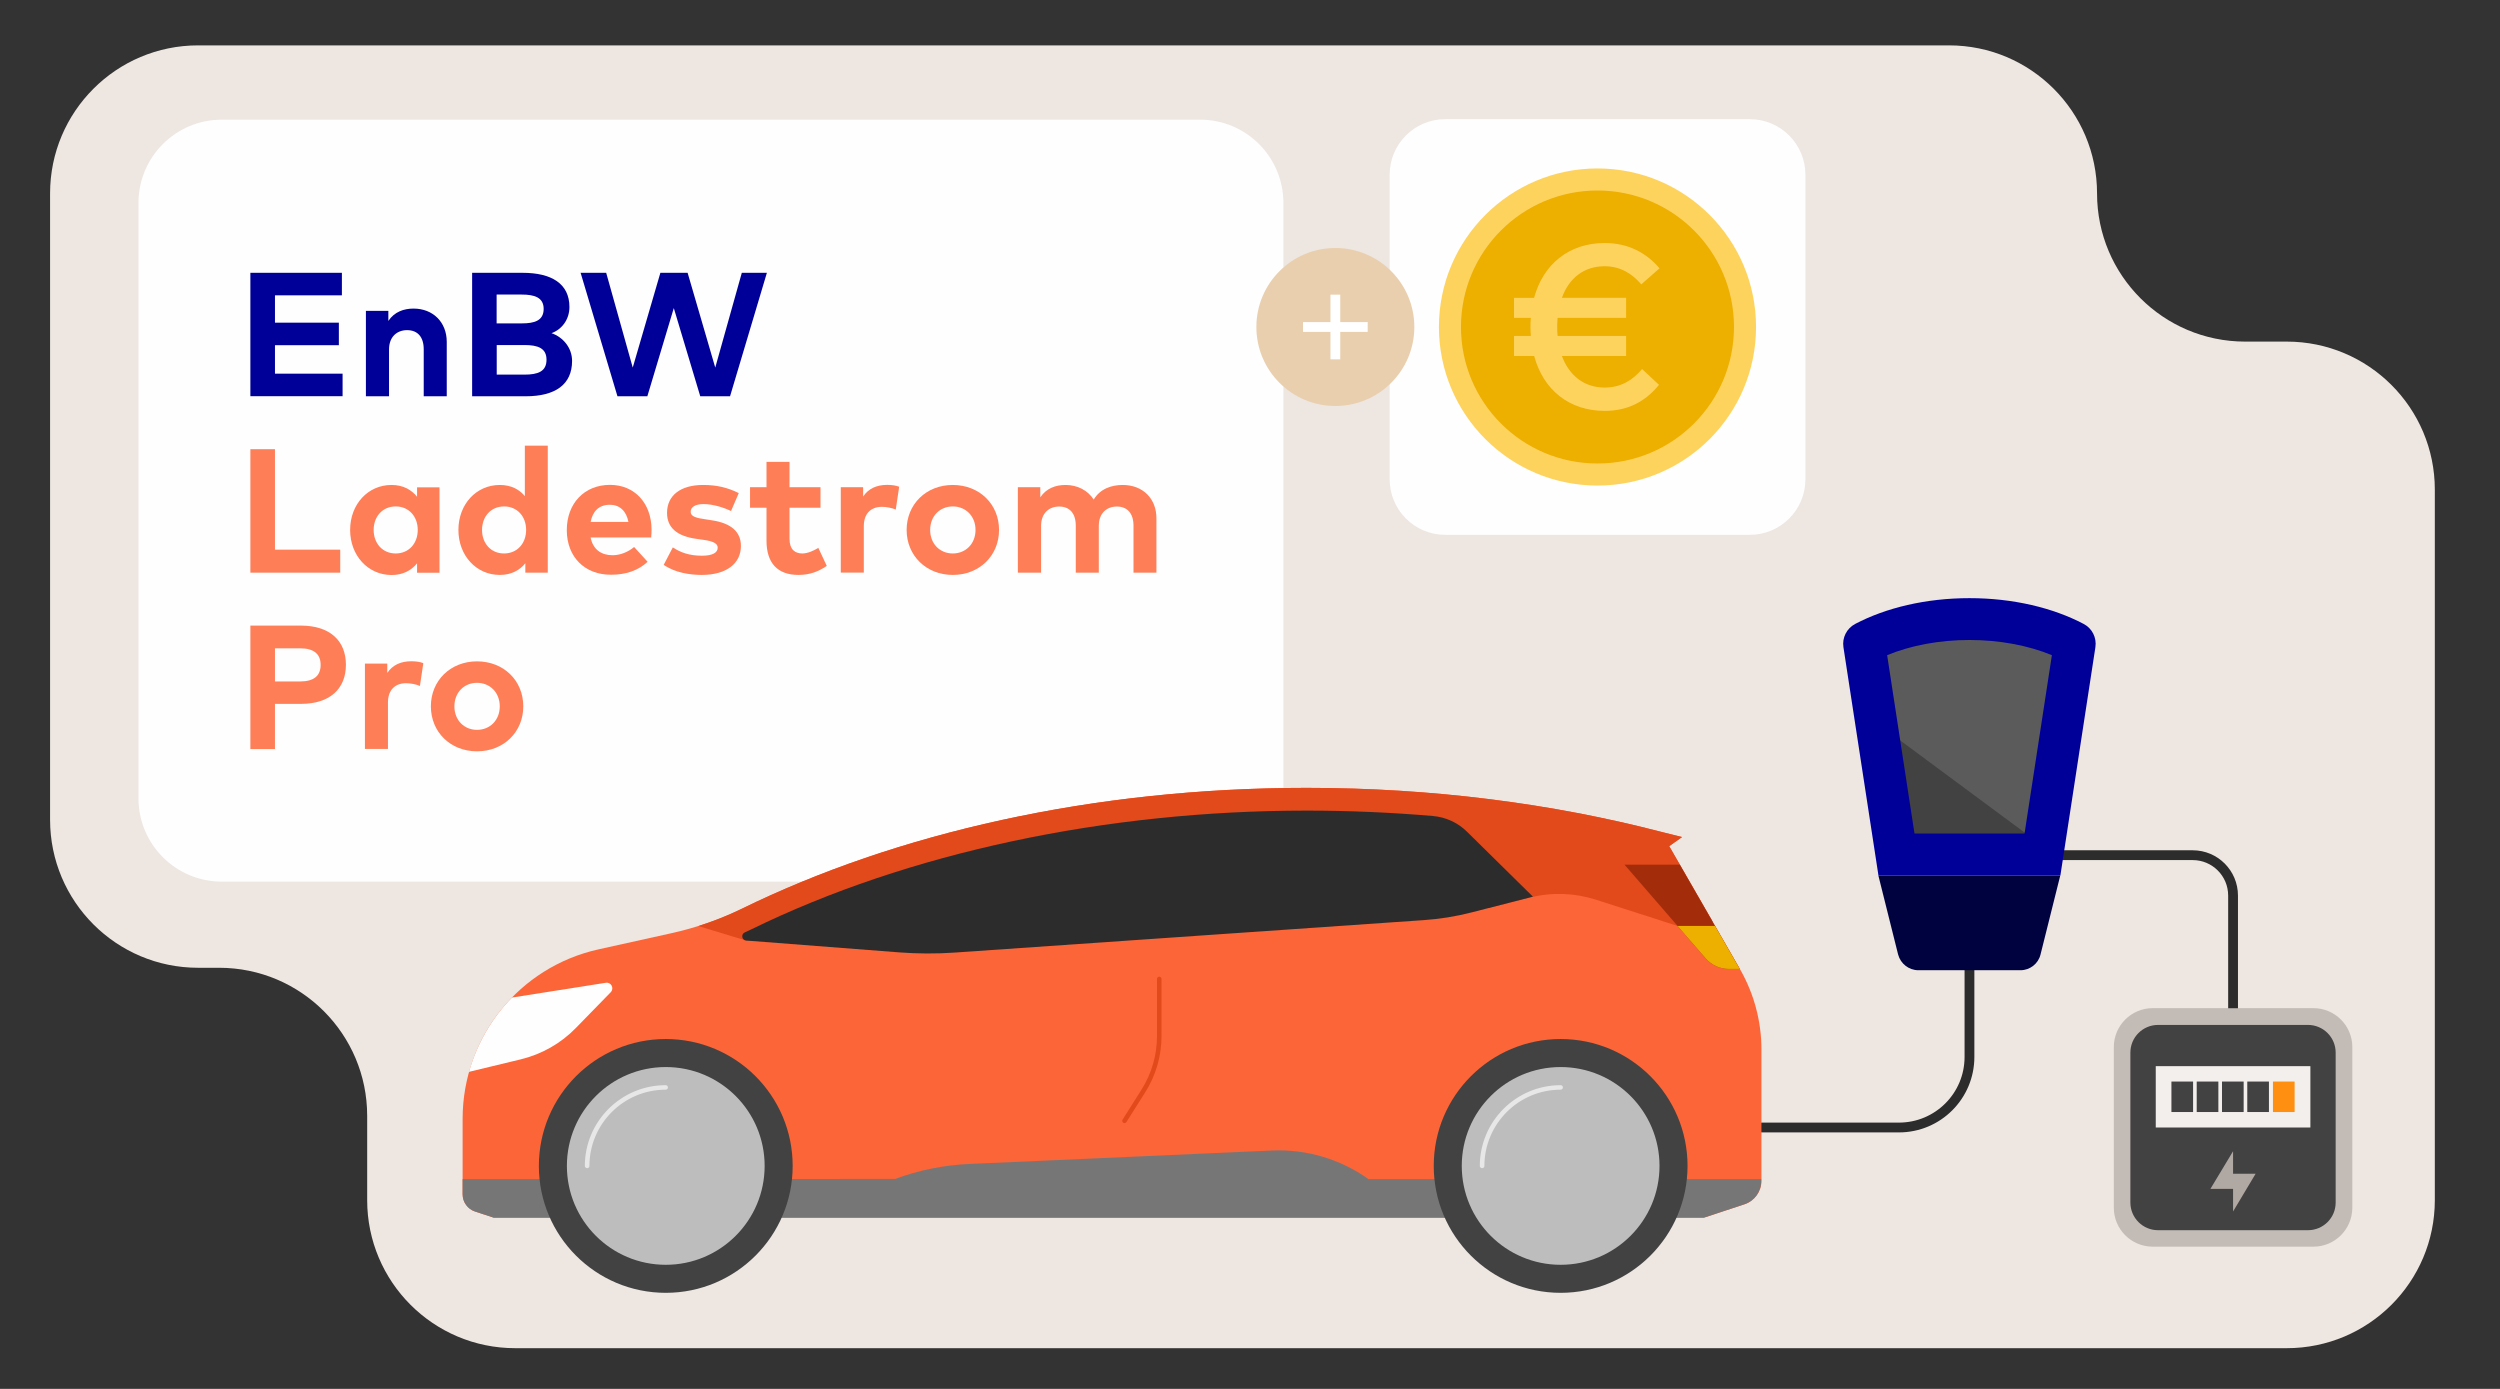<?xml version="1.0" encoding="utf-8"?>
<!-- Generator: Adobe Illustrator 27.0.1, SVG Export Plug-In . SVG Version: 6.00 Build 0)  -->
<svg version="1.1" id="Ebene_1" xmlns="http://www.w3.org/2000/svg" xmlns:xlink="http://www.w3.org/1999/xlink" x="0px" y="0px"
	 viewBox="0 0 2551.2 1417.3" style="enable-background:new 0 0 2551.2 1417.3;" xml:space="preserve">
<rect x="0" y="0" width="2551.2" height="1417.3" fill="#333333" stroke="none"/>
<style type="text/css">
	.st0{display:none;}
	.st1{display:inline;fill:none;stroke:#E5007D;stroke-miterlimit:10;}
	.st2{fill:#EDE6E1;}
	.st3{fill:#C3BCB6;}
	.st4{fill:#424242;}
	.st5{fill:#F3EFEC;}
	.st6{fill:#FE8F11;}
	.st7{fill:#B0A9A3;}
	.st8{fill:none;stroke:#2C2C2C;stroke-width:10;stroke-miterlimit:10;}
	.st9{fill:#FEFEFE;}
	.st10{fill:#000099;}
	.st11{fill:#FE7E58;}
	.st12{fill:#FC6538;}
	.st13{fill:#767676;}
	.st14{fill:#E2491B;}
	.st15{fill:#BDBDBD;}
	.st16{fill:#E7E7E7;}
	.st17{fill:#2C2C2C;}
	.st18{fill:#A32D0B;}
	.st19{fill:#EDAF00;}
	.st20{fill:#5B5B5B;stroke:#23400D;stroke-miterlimit:10;}
	.st21{fill:#5B5B5B;}
	.st22{fill:#000240;}
	.st23{fill:#FDD35E;}
	.st24{fill:#E9CFAE;}
	.st25{fill:none;stroke:#FFFFFF;stroke-width:10;stroke-miterlimit:10;}
</style>
<g id="Ebene_3" class="st0">
	<rect x="-290" y="0" class="st1" width="2551.2" height="1417.3"/>
</g>
<g id="HG">
	<g id="Shape_x5F_01_00000154420134680769637520000003905635933228453047_">
		<path class="st2" d="M2140,197.4L2140,197.4c0-83.5-67.7-151.1-151.1-151.1H202.2c-83.5,0-151.1,67.7-151.1,151.1v639.1
			c0,83.5,67.7,151.1,151.1,151.1h21.4c83.5,0,151.1,67.7,151.1,151.1v86c0,83.5,67.7,151.1,151.1,151.1h1807.8
			c83.5,0,151.1-67.7,151.1-151.1v-725c0-83.5-67.7-151.1-151.1-151.1H2291C2207.6,348.5,2140,280.9,2140,197.4z"/>
	</g>
</g>
<g id="Illu">
	<g>
		<g>
			<path class="st3" d="M2360.8,1272.2h-164c-21.9,0-39.7-17.8-39.7-39.7v-164c0-21.9,17.8-39.7,39.7-39.7h164
				c21.9,0,39.7,17.8,39.7,39.7v164C2400.4,1254.5,2382.7,1272.2,2360.8,1272.2z"/>
			<path class="st4" d="M2355.2,1255.4h-152.9c-15.7,0-28.3-12.7-28.3-28.3v-152.9c0-15.7,12.7-28.3,28.3-28.3h152.9
				c15.7,0,28.3,12.7,28.3,28.3V1227C2383.6,1242.7,2370.9,1255.4,2355.2,1255.4z"/>
			<rect x="2199.9" y="1088" class="st5" width="157.8" height="62.6"/>
			<rect x="2215.9" y="1103.7" class="st4" width="22.1" height="31.1"/>
			<rect x="2241.7" y="1103.7" class="st4" width="22.1" height="31.1"/>
			<rect x="2267.5" y="1103.7" class="st4" width="22.1" height="31.1"/>
			<rect x="2293.3" y="1103.7" class="st4" width="22.1" height="31.1"/>
			<rect x="2319.5" y="1103.7" class="st6" width="22.1" height="31.1"/>
			<polygon class="st7" points="2278.8,1174.8 2255.7,1213.2 2278.8,1213.2 2278.8,1236.3 2301.8,1197.8 2278.8,1197.8 			"/>
		</g>
	</g>
	<g>
		<path class="st8" d="M2009.8,984.6v94c0,39.8-32.2,72-72,72h-41.5h-103.1"/>
	</g>
	<path class="st9" d="M1224.8,899.7H226.3c-47,0-85-38.1-85-85V207.1c0-47,38.1-85,85-85h998.4c47,0,85,38.1,85,85v607.5
		C1309.8,861.6,1271.7,899.7,1224.8,899.7z"/>
	<path class="st8" d="M2278.8,1028.9v-115c0-22.7-18.4-41.2-41.2-41.2h-149.8"/>
	<g>
		<path class="st10" d="M255.5,404.4v-126h93.4v23h-68.3v27.9h65.2v23h-65.2v29h69v23h-94.1V404.4z"/>
		<path class="st10" d="M373.4,404.4v-87.2h22.9v10.3c6.2-9.3,15.8-12.6,25.7-12.6c19.8,0,33.9,13.8,33.9,34v55.5h-23.5v-48
			c0-12.6-6.3-19.5-17-19.5c-10.1,0-18.4,6.6-18.4,19.7v47.8H373.4z"/>
		<path class="st10" d="M481.8,404.4v-126h51.5c29.3,0,47.8,10.9,47.8,34.9c0,12.7-7.7,22.9-18.3,26.7c11.5,3.9,21,14.7,21,28.3
			c0,24.2-17.2,36.1-47.4,36.1H481.8z M506.9,330h25.7c12.5,0,22.2-2.6,22.2-14.8c0-11.9-9.9-14.6-22.3-14.6h-25.7V330H506.9z
			 M535.1,382.3c13.9,0,22.6-3.2,22.6-15.2c0-11.8-8.7-15-22.6-15h-28.2v30.2H535.1z"/>
		<path class="st10" d="M630.1,404.4l-37.6-126h26.1l27.1,96.7l28.2-96.7h27.8l28.2,96.7l27.1-96.7h25.6l-37.6,126h-30.4l-27-90
			l-27,90L630.1,404.4L630.1,404.4z"/>
		<path class="st11" d="M255.5,584.4v-126h25.1v102.5h66.6v23.5H255.5z"/>
		<path class="st11" d="M357.3,540.8c0-26.2,18.2-45.9,42.2-45.9c12,0,20.3,4.9,26.1,12v-9.6h22.9v87.2h-22.9v-9.6
			c-5.7,7-14.1,11.9-26.1,11.9C375.5,586.7,357.3,566.9,357.3,540.8z M426.3,540.8c0-13.8-9.1-24-22.5-24c-13.8,0-22.5,10.7-22.5,24
			s8.7,24,22.5,24C417.3,564.8,426.3,554.5,426.3,540.8z"/>
		<path class="st11" d="M467.8,540.8c0-26.2,18.2-45.9,42.2-45.9c11.7,0,20,4.6,25.6,11.4v-51.5H559v129.6h-22.9v-9.6
			c-5.7,7-14.1,11.9-26.1,11.9C486,586.7,467.8,566.9,467.8,540.8z M536.9,540.8c0-13.8-9.1-24-22.5-24c-13.8,0-22.5,10.7-22.5,24
			s8.7,24,22.5,24C527.8,564.8,536.9,554.5,536.9,540.8z"/>
		<path class="st11" d="M578.4,541c0-27.4,18-46.2,44.1-46.2c25.1,0,42.3,18.6,42.4,45.8c0,2.7-0.2,5.9-0.4,7.9h-61.8
			c2.5,12.6,11.3,18.1,22.4,18.1c7.6,0,15.7-3.1,22-8.4l13.8,15.1c-9.9,9.1-22.5,13.2-37.2,13.2C596.9,586.7,578.4,568.5,578.4,541z
			 M641.3,532.6c-2.2-11.2-8.9-17.5-19-17.5c-11.1,0-17.5,6.7-19.6,17.5H641.3z"/>
		<path class="st11" d="M677.3,576.4l9.3-17.8c7.5,5,16.6,8.5,29.7,8.5c10.9,0,16.1-3.1,16.1-8.2c0-4.2-4.4-6.6-14.5-8l-7.1-1
			c-20.2-2.8-30.1-11.6-30.1-26.5c0-17.9,13.9-28.5,36.8-28.5c14,0,24.8,2.6,36.4,8.3l-7.9,18.3c-6.9-3.4-18-7-27.8-7.1
			c-8.9,0-13.4,3.1-13.4,7.9c0,5,6.3,6.3,14.2,7.5l7.7,1.2c18.9,2.9,29.4,11.3,29.4,26.1c0,18-14.8,29.6-40,29.6
			C704.2,586.7,688.6,584.4,677.3,576.4z"/>
		<path class="st11" d="M782.2,551.8v-33.7h-16.8v-20.9h16.8v-25.9h23.5v25.9h31.6v20.9h-31.6V550c0,10.9,5.8,14.8,13,14.8
			c5.6,0,11.6-2.8,16.4-5.7l8.6,18.4c-7.7,5.2-16.5,9.2-28.9,9.2C793.3,586.7,782.2,574.4,782.2,551.8z"/>
		<path class="st11" d="M858,584.4v-87.2h22.8v9.5c5.5-8.2,13.9-11.9,24.6-11.9c5,0,9,0.7,12.2,1.9l-3.5,23.3
			c-3.9-1.7-9.5-2.8-14.2-2.8c-10.9,0-18.4,6.7-18.4,19.6v47.5H858V584.4z"/>
		<path class="st11" d="M925.2,540.8c0-26.3,20-45.9,47.1-45.9c27.2,0,47.2,19.6,47.2,45.9s-20.1,45.9-47.2,45.9
			C945.2,586.7,925.2,567,925.2,540.8z M995.5,540.8c0-14.1-10-24-23.2-24s-23.1,9.9-23.1,24s9.9,24,23.1,24
			C985.5,564.8,995.5,554.9,995.5,540.8z"/>
		<path class="st11" d="M1038.7,584.4v-87.2h22.9v10.3c6.2-9.3,15.8-12.6,25.7-12.6c12.6,0,22.9,5.7,28.8,14.9
			c6.7-11.1,18.2-14.9,29.6-14.9c20.5,0,34.4,13.8,34.4,34v55.5h-23.4v-48c0-12.6-6.4-19.5-17-19.5c-10.1,0-18.4,6.6-18.4,19.7v47.8
			h-23.5v-48c0-12.6-6.3-19.5-17-19.5c-10.1,0-18.4,6.6-18.4,19.7v47.8H1038.7z"/>
		<path class="st11" d="M255.5,764.4v-126h51.4c30.1,0,46.1,15.7,46.1,40c0,24.2-16,39.9-45.9,39.9h-26.5v46.1H255.5z M280.6,695.4
			h25.8c13.7,0,20.8-5.6,20.8-16.9c0-11.2-7.1-16.9-20.8-16.9h-25.8V695.4z"/>
		<path class="st11" d="M372.4,764.4v-87.2h22.8v9.5c5.5-8.2,13.9-11.9,24.6-11.9c5,0,9,0.7,12.2,1.9l-3.5,23.3
			c-3.9-1.7-9.4-2.8-14.2-2.8c-10.9,0-18.4,6.7-18.4,19.6v47.5h-23.5V764.4z"/>
		<path class="st11" d="M439.7,720.8c0-26.3,20-45.9,47.1-45.9c27.2,0,47.2,19.6,47.2,45.9c0,26.3-20.1,45.9-47.2,45.9
			C459.6,766.7,439.7,747,439.7,720.8z M510,720.8c0-14.1-10-24-23.2-24s-23.1,9.9-23.1,24s9.9,24,23.1,24S510,734.9,510,720.8z"/>
	</g>
	<g id="E-Auto_x5F_01_00000022518339123330220720000000278735567865089684_">
		<path id="Farbe_x5F_Chassis_00000147938562512678701820000010859307661760712111_" class="st12" d="M610.8,968.8l74-16.4
			c24.9-5.5,49.1-13.7,71.9-24.9C914.5,850.2,1115.1,804,1333.5,804c128.3,0,250.4,16,361.4,44.8l0,0c7.2,1.8,14.4,3.6,21.6,5.4
			l-13.1,9.3l72.1,125.3c14.4,25,22,53.3,22,82.1v134.3c0,10.7-6.9,20.3-17.1,23.7l-41.5,13.7H503.8l-19.1-6.3
			c-7.5-2.5-12.6-9.6-12.6-17.5v-77.1C472.1,1058.6,529.7,986.8,610.8,968.8z"/>
		<g>
			<path class="st13" d="M913.4,1203.1c24.3-9,49.9-14.2,75.8-15.3l308.6-13.7c35.3-1.6,70,8.7,98.6,29.1h400.9v2
				c0,10.7-6.9,20.3-17.1,23.7l-41.5,13.7H503.8l-19.1-6.3c-7.5-2.5-12.6-9.6-12.6-17.5v-15.6L913.4,1203.1L913.4,1203.1z"/>
			<path class="st14" d="M756.7,927.5C914.5,850.2,1115.1,804,1333.5,804c128.3,0,250.4,16,361.4,44.8l0,0
				c7.2,1.8,14.4,3.6,21.6,5.4l-13.1,9.3l44.1,76.6l-2,15.6l-116.9-37.6c-21.9-7-45.3-7.8-67.6-2.1l-40.9,10.4l-758.5,33.5l-49-14.9
				C727.7,940.2,742.4,934.4,756.7,927.5z"/>
			<g id="Rad2_00000147186046937349993510000007009710986366420114_">
				<circle class="st4" cx="1592.6" cy="1189.8" r="129.5"/>
				<circle class="st15" cx="1592.6" cy="1189.8" r="100.9"/>
				<g>
					<path class="st16" d="M1512.5,1192.1c1.3,0,2.3-1,2.3-2.3c0-42.9,34.9-77.8,77.8-77.8c1.3,0,2.3-1,2.3-2.3s-1-2.3-2.3-2.3
						c-45.5,0-82.5,37-82.5,82.5C1510.2,1191.1,1511.2,1192.1,1512.5,1192.1z"/>
				</g>
			</g>
			<g id="Rad1_00000037681385623385057650000010075313331318553216_">
				<circle class="st4" cx="679.4" cy="1189.8" r="129.5"/>
				<circle class="st15" cx="679.4" cy="1189.8" r="100.9"/>
				<g>
					<path class="st16" d="M599.2,1192.1c1.3,0,2.3-1,2.3-2.3c0-42.9,34.9-77.8,77.8-77.8c1.3,0,2.3-1,2.3-2.3s-1-2.3-2.3-2.3
						c-45.5,0-82.5,37-82.5,82.5C596.9,1191.1,597.9,1192.1,599.2,1192.1z"/>
				</g>
			</g>
			<path class="st17" d="M766.9,948.3c159.7-78.1,360.9-121.1,566.6-121.1c43.4,0,86.3,1.9,128.6,5.5c13.2,1.1,25.7,6.8,35.1,16.2
				l67.1,66.1l-62.2,16c-16.3,4.2-32.9,6.9-49.7,8l-478.6,33.1c-18.6,1.3-37.3,1.2-55.9-0.2l-156.4-12.1c-4.5-0.3-5.6-6.4-1.5-8.3
				C762.3,950.5,764.6,949.4,766.9,948.3z"/>
			<path class="st9" d="M522.4,1018l95.8-15.1c5.5-0.9,8.9,5.7,5,9.7l-35.6,36.5c-15.3,15.7-34.7,26.7-56,31.9l-53,12.8
				C486.7,1065.1,501.9,1039,522.4,1018z"/>
			<path class="st18" d="M1714.1,882.3l61.3,106.5h-11.1c-9.1,0-17.8-4-23.7-10.8l-82.8-95.6h56.3V882.3z"/>
			<g>
				<path class="st14" d="M1147.5,1146.1c0.8,0,1.5-0.4,2-1.1l19.2-30.4c10.9-17.2,16.6-37.1,16.6-57.4V999c0-1.3-1-2.3-2.3-2.3
					s-2.3,1-2.3,2.3v58.2c0,19.5-5.5,38.5-15.9,54.9l-19.2,30.4c-0.7,1.1-0.4,2.5,0.7,3.2C1146.6,1146,1147,1146.1,1147.5,1146.1z"
					/>
			</g>
			<path class="st19" d="M1750.1,944.8l25.3,44h-11.1c-9.1,0-17.8-4-23.7-10.8l-28.7-33.1h38.2V944.8z"/>
		</g>
	</g>
	<g>
		<path class="st20" d="M1887.2,664.8c-1.4-9.2,3.2-18.4,11.5-22.7c29.7-15.6,68.6-25.1,111.1-25.1c42.6,0,81.4,9.5,111.1,25.1
			c8.3,4.4,12.9,13.5,11.5,22.7l-34.1,221.9h-177L1887.2,664.8z"/>
		<path class="st21" d="M1887.2,664.8c-1.4-9.2,3.2-18.4,11.5-22.7c29.7-15.6,68.6-25.1,111.1-25.1c42.6,0,81.4,9.5,111.1,25.1
			c8.3,4.4,12.9,13.5,11.5,22.7l-34.1,221.9h-177L1887.2,664.8z"/>
		<polygon class="st4" points="2101.6,875.9 2098.3,886.7 1921.3,886.7 1894.4,722.5 		"/>
		<path class="st10" d="M2009.8,653.1c30.6,0,59.9,5.5,84.1,15.5l-27.9,182h-112.3l-27.9-182
			C1949.9,658.6,1979.2,653.1,2009.8,653.1 M2009.8,610.4c-44.6,0-85.4,9.9-116.6,26.3c-8.7,4.6-13.5,14.1-12,23.8l35.7,232.8h185.7
			l35.7-232.8c1.5-9.7-3.3-19.3-12-23.8C2095.2,620.3,2054.4,610.4,2009.8,610.4L2009.8,610.4z"/>
		<path class="st22" d="M1957.7,990.1h104.1c9.7,0,18.2-6.6,20.5-16l20.2-80.8h-185.7l20.2,80.8
			C1939.5,983.5,1948,990.1,1957.7,990.1z"/>
	</g>
	<g>
		<path class="st9" d="M1785.7,545.8h-310.9c-31.3,0-56.7-25.4-56.7-56.7V178.3c0-31.3,25.4-56.7,56.7-56.7h310.9
			c31.3,0,56.7,25.4,56.7,56.7v310.9C1842.4,520.4,1817,545.8,1785.7,545.8z"/>
		<g>
			<g>
				<g>
					<g>
						<circle class="st23" cx="1630.2" cy="333.7" r="161.8"/>
						<circle class="st19" cx="1630.2" cy="333.7" r="139.3"/>
					</g>
				</g>
			</g>
			<g>
				<path class="st23" d="M1565.5,304c9.3-34.4,35.7-56,72-56c24,0,42.5,9.9,56,25.8l-18.6,16.4c-9.1-10.6-20.9-18.5-37.5-18.5
					c-20.9,0-36.3,12.1-43.5,32.2h65.5v20.5h-69.9c-0.2,3-0.4,6-0.4,9.2c0,3.2,0.1,6.3,0.4,9.2h69.9v20.5h-65.5
					c7.5,20.1,22.8,32.2,43.7,32.2c16.8,0,28.9-7.9,38.1-18.9l17.3,16.1c-13.5,16.6-31.2,26.6-55.4,26.6c-36.3,0-62.7-21.5-72-56
					h-20.6v-20.5h17.2c-0.2-3-0.4-6-0.4-9.2c0-3.2,0.1-6.3,0.4-9.2h-17.2V304H1565.5z"/>
			</g>
		</g>
	</g>
	<g>
		<circle class="st24" cx="1362.7" cy="333.7" r="80.6"/>
		<g>
			<line class="st25" x1="1362.7" y1="300.7" x2="1362.7" y2="366.7"/>
			<line class="st25" x1="1329.7" y1="333.7" x2="1395.7" y2="333.7"/>
		</g>
	</g>
</g>
</svg>

